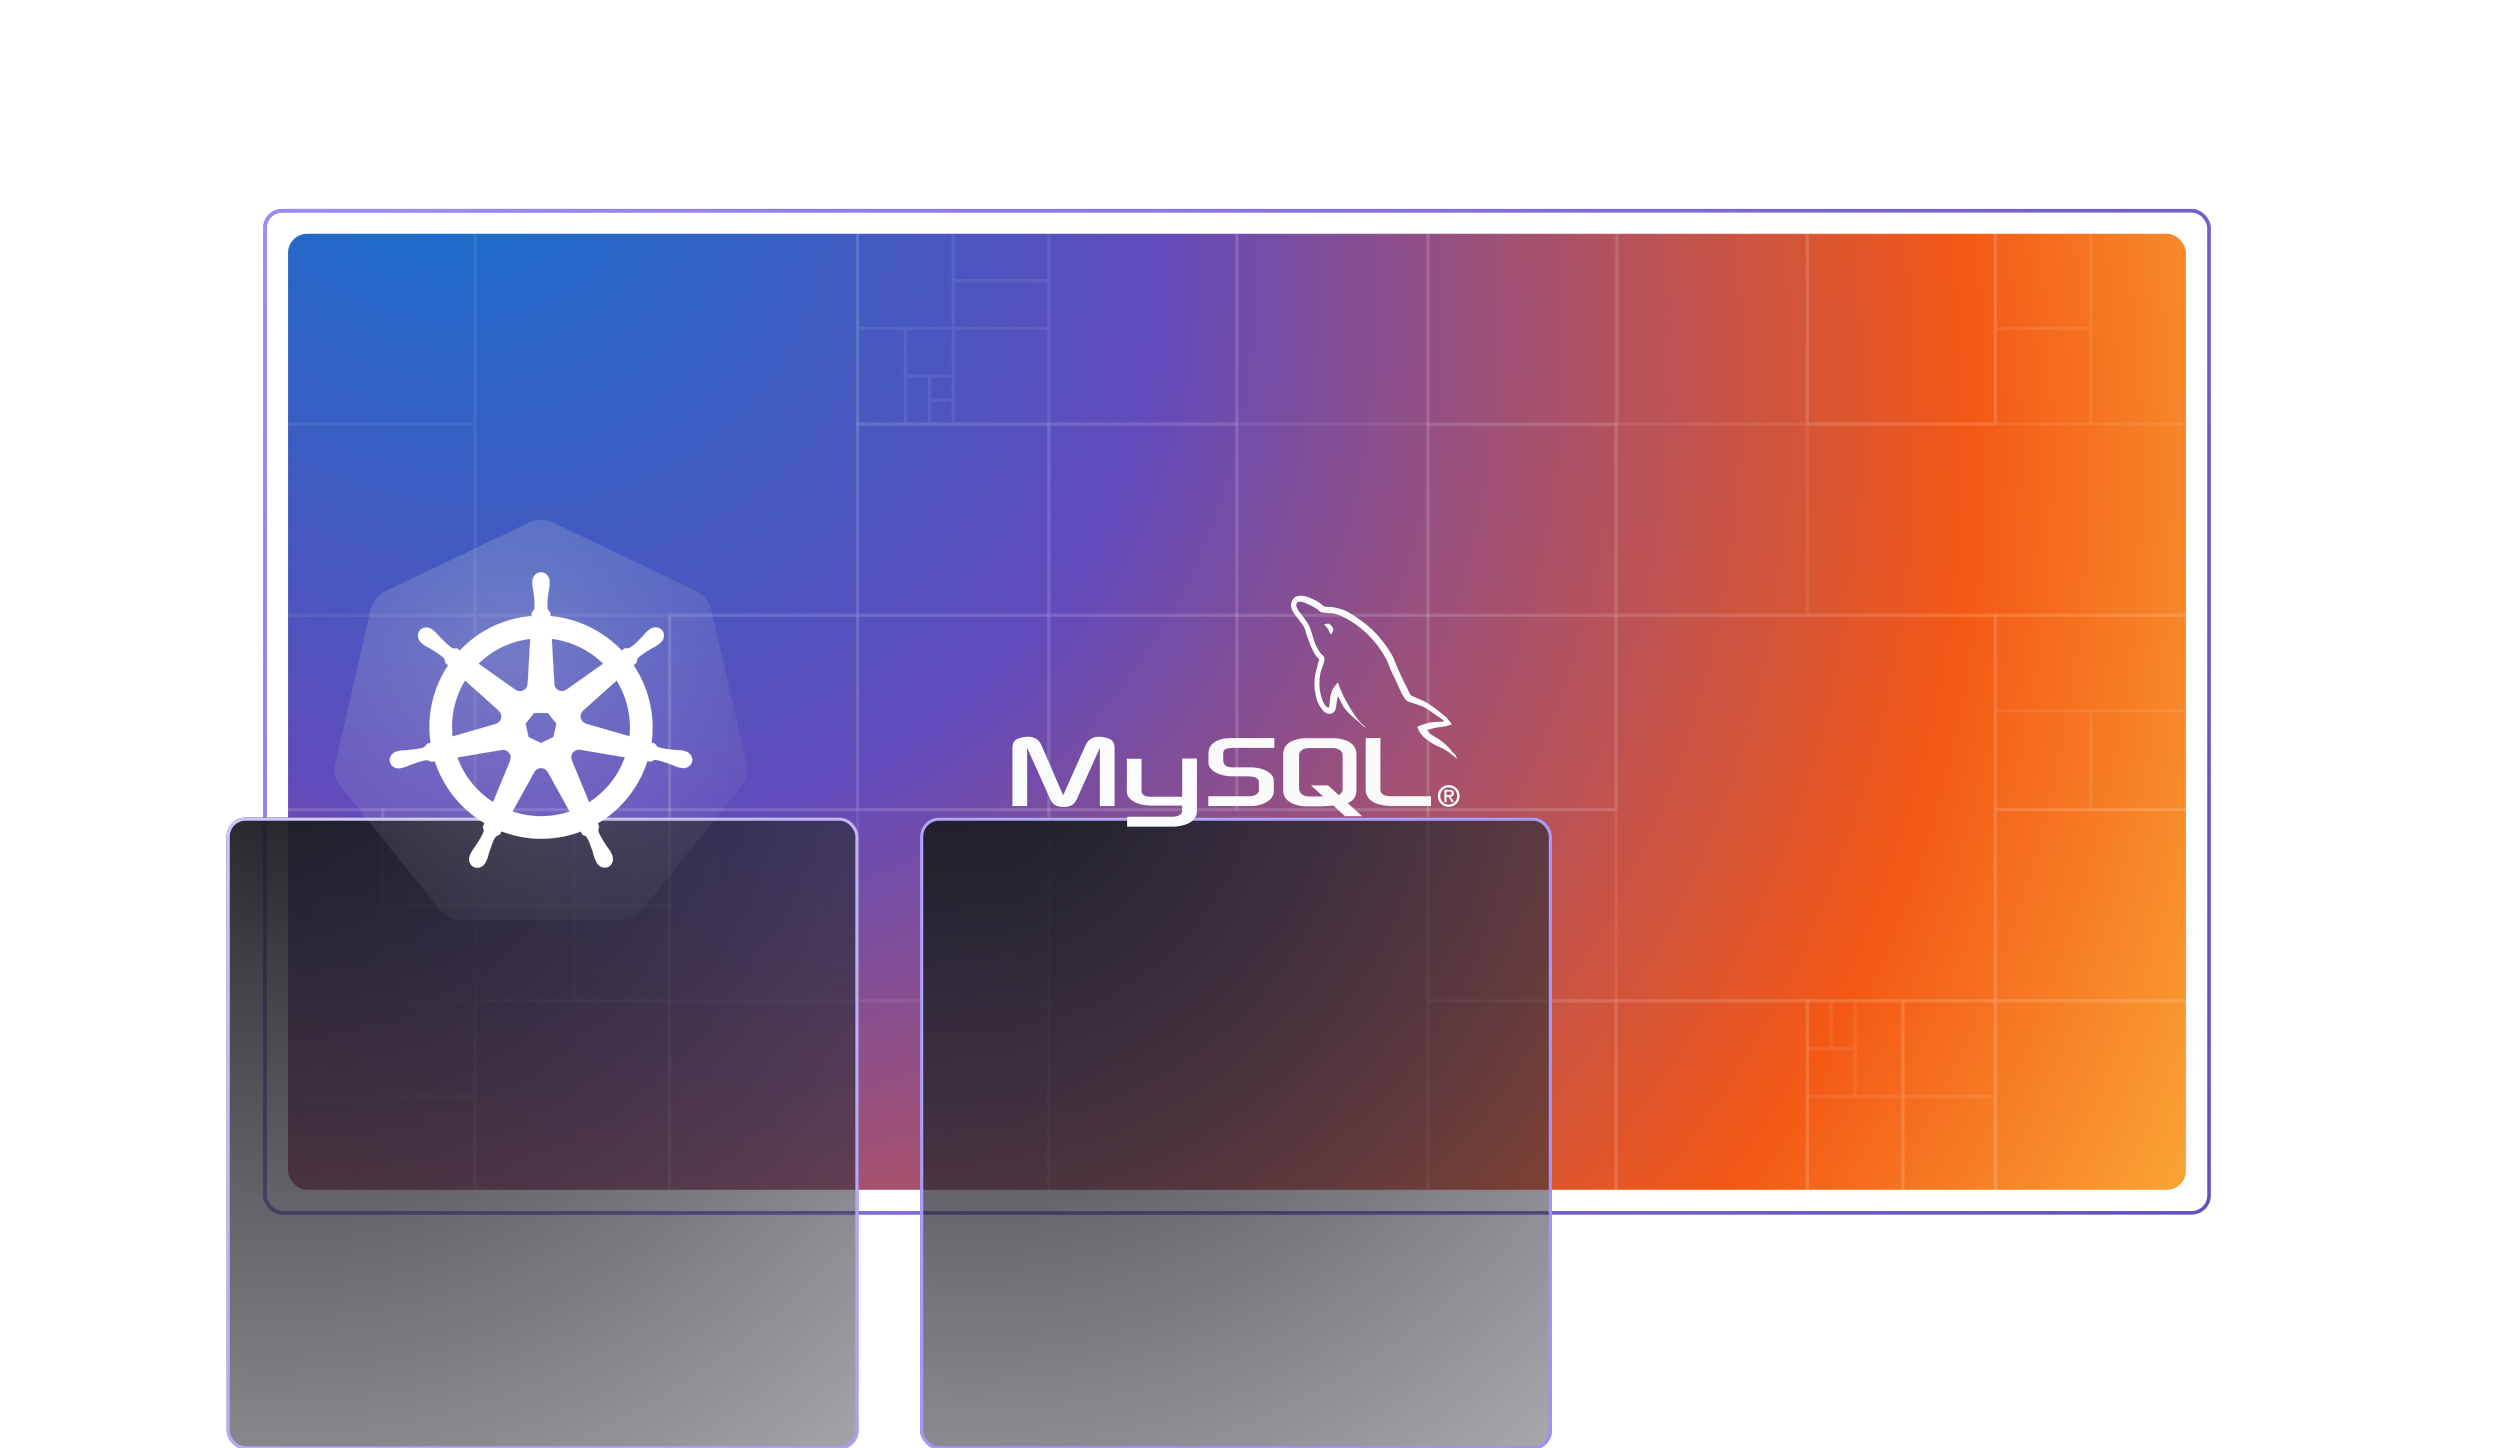 <svg xmlns="http://www.w3.org/2000/svg" xmlns:xlink="http://www.w3.org/1999/xlink" width="706" height="409" fill="none" class="h-full w-full" viewBox="0 0 706 409">
	<filter id="a__kippvNg1" width="344" height="344" x="8.222" y="-6" color-interpolation-filters="sRGB" filterUnits="userSpaceOnUse">
		<feFlood flood-opacity="0" result="BackgroundImageFix"></feFlood>
		<feBlend in="SourceGraphic" in2="BackgroundImageFix" mode="normal" result="shape"></feBlend>
		<feGaussianBlur result="effect1_foregroundBlur_304_2475" stdDeviation="50"></feGaussianBlur>
	</filter>
	<filter id="b__kippvNg1" width="344" height="344" x="358.222" y="68" color-interpolation-filters="sRGB" filterUnits="userSpaceOnUse">
		<feFlood flood-opacity="0" result="BackgroundImageFix"></feFlood>
		<feBlend in="SourceGraphic" in2="BackgroundImageFix" mode="normal" result="shape"></feBlend>
		<feGaussianBlur result="effect1_foregroundBlur_304_2475" stdDeviation="50"></feGaussianBlur>
	</filter>
	<filter id="c__kippvNg1" width="558" height="292" x="70.331" y="55" color-interpolation-filters="sRGB" filterUnits="userSpaceOnUse">
		<feFlood flood-opacity="0" result="BackgroundImageFix"></feFlood>
		<feBlend in="SourceGraphic" in2="BackgroundImageFix" mode="normal" result="shape"></feBlend>
		<feGaussianBlur result="effect1_foregroundBlur_304_2475" stdDeviation="2"></feGaussianBlur>
	</filter>
	<filter id="d__kippvNg1" width="570" height="304" x="64.331" y="49" color-interpolation-filters="sRGB" filterUnits="userSpaceOnUse">
		<feFlood flood-opacity="0" result="BackgroundImageFix"></feFlood>
		<feBlend in="SourceGraphic" in2="BackgroundImageFix" mode="normal" result="shape"></feBlend>
		<feGaussianBlur result="effect1_foregroundBlur_304_2475" stdDeviation="5"></feGaussianBlur>
	</filter>
	<filter id="e__kippvNg1" width="294.432" height="302.462" x="6.006" y="110.431" color-interpolation-filters="sRGB" filterUnits="userSpaceOnUse">
		<feFlood flood-opacity="0" result="BackgroundImageFix"></feFlood>
		<feGaussianBlur in="BackgroundImage" stdDeviation="1.784"></feGaussianBlur>
		<feComposite in2="SourceAlpha" operator="in" result="effect1_backgroundBlur_304_2475"></feComposite>
		<feColorMatrix in="SourceAlpha" result="hardAlpha" type="matrix" values="0 0 0 0 0 0 0 0 0 0 0 0 0 0 0 0 0 0 127 0"></feColorMatrix>
		<feOffset dy="1.784"></feOffset>
		<feGaussianBlur stdDeviation="0.892"></feGaussianBlur>
		<feColorMatrix type="matrix" values="0 0 0 0 0 0 0 0 0 0 0 0 0 0 0 0 0 0 0.03 0"></feColorMatrix>
		<feBlend in2="effect1_backgroundBlur_304_2475" mode="normal" result="effect2_dropShadow_304_2475"></feBlend>
		<feColorMatrix in="SourceAlpha" result="hardAlpha" type="matrix" values="0 0 0 0 0 0 0 0 0 0 0 0 0 0 0 0 0 0 127 0"></feColorMatrix>
		<feOffset dy="3.569"></feOffset>
		<feGaussianBlur stdDeviation="1.784"></feGaussianBlur>
		<feColorMatrix type="matrix" values="0 0 0 0 0 0 0 0 0 0 0 0 0 0 0 0 0 0 0.04 0"></feColorMatrix>
		<feBlend in2="effect2_dropShadow_304_2475" mode="normal" result="effect3_dropShadow_304_2475"></feBlend>
		<feColorMatrix in="SourceAlpha" result="hardAlpha" type="matrix" values="0 0 0 0 0 0 0 0 0 0 0 0 0 0 0 0 0 0 127 0"></feColorMatrix>
		<feOffset dy="8.922"></feOffset>
		<feGaussianBlur stdDeviation="3.569"></feGaussianBlur>
		<feColorMatrix type="matrix" values="0 0 0 0 0 0 0 0 0 0 0 0 0 0 0 0 0 0 0.05 0"></feColorMatrix>
		<feBlend in2="effect3_dropShadow_304_2475" mode="normal" result="effect4_dropShadow_304_2475"></feBlend>
		<feColorMatrix in="SourceAlpha" result="hardAlpha" type="matrix" values="0 0 0 0 0 0 0 0 0 0 0 0 0 0 0 0 0 0 127 0"></feColorMatrix>
		<feOffset dy="13.383"></feOffset>
		<feGaussianBlur stdDeviation="6.692"></feGaussianBlur>
		<feColorMatrix type="matrix" values="0 0 0 0 0 0 0 0 0 0 0 0 0 0 0 0 0 0 0.06 0"></feColorMatrix>
		<feBlend in2="effect4_dropShadow_304_2475" mode="normal" result="effect5_dropShadow_304_2475"></feBlend>
		<feColorMatrix in="SourceAlpha" result="hardAlpha" type="matrix" values="0 0 0 0 0 0 0 0 0 0 0 0 0 0 0 0 0 0 127 0"></feColorMatrix>
		<feOffset dy="26.767"></feOffset>
		<feGaussianBlur stdDeviation="13.383"></feGaussianBlur>
		<feColorMatrix type="matrix" values="0 0 0 0 0 0 0 0 0 0 0 0 0 0 0 0 0 0 0.07 0"></feColorMatrix>
		<feBlend in2="effect5_dropShadow_304_2475" mode="normal" result="effect6_dropShadow_304_2475"></feBlend>
		<feColorMatrix in="SourceAlpha" result="hardAlpha" type="matrix" values="0 0 0 0 0 0 0 0 0 0 0 0 0 0 0 0 0 0 127 0"></feColorMatrix>
		<feOffset dy="62.455"></feOffset>
		<feGaussianBlur stdDeviation="28.997"></feGaussianBlur>
		<feColorMatrix type="matrix" values="0 0 0 0 0 0 0 0 0 0 0 0 0 0 0 0 0 0 0.09 0"></feColorMatrix>
		<feBlend in2="effect6_dropShadow_304_2475" mode="normal" result="effect7_dropShadow_304_2475"></feBlend>
		<feBlend in="SourceGraphic" in2="effect7_dropShadow_304_2475" mode="normal" result="shape"></feBlend>
	</filter>
	<filter id="f__kippvNg1" width="294.432" height="302.462" x="398.176" y="110.431" color-interpolation-filters="sRGB" filterUnits="userSpaceOnUse">
		<feFlood flood-opacity="0" result="BackgroundImageFix"></feFlood>
		<feGaussianBlur in="BackgroundImage" stdDeviation="1.784"></feGaussianBlur>
		<feComposite in2="SourceAlpha" operator="in" result="effect1_backgroundBlur_304_2475"></feComposite>
		<feColorMatrix in="SourceAlpha" result="hardAlpha" type="matrix" values="0 0 0 0 0 0 0 0 0 0 0 0 0 0 0 0 0 0 127 0"></feColorMatrix>
		<feOffset dy="1.784"></feOffset>
		<feGaussianBlur stdDeviation="0.892"></feGaussianBlur>
		<feColorMatrix type="matrix" values="0 0 0 0 0 0 0 0 0 0 0 0 0 0 0 0 0 0 0.03 0"></feColorMatrix>
		<feBlend in2="effect1_backgroundBlur_304_2475" mode="normal" result="effect2_dropShadow_304_2475"></feBlend>
		<feColorMatrix in="SourceAlpha" result="hardAlpha" type="matrix" values="0 0 0 0 0 0 0 0 0 0 0 0 0 0 0 0 0 0 127 0"></feColorMatrix>
		<feOffset dy="3.569"></feOffset>
		<feGaussianBlur stdDeviation="1.784"></feGaussianBlur>
		<feColorMatrix type="matrix" values="0 0 0 0 0 0 0 0 0 0 0 0 0 0 0 0 0 0 0.04 0"></feColorMatrix>
		<feBlend in2="effect2_dropShadow_304_2475" mode="normal" result="effect3_dropShadow_304_2475"></feBlend>
		<feColorMatrix in="SourceAlpha" result="hardAlpha" type="matrix" values="0 0 0 0 0 0 0 0 0 0 0 0 0 0 0 0 0 0 127 0"></feColorMatrix>
		<feOffset dy="8.922"></feOffset>
		<feGaussianBlur stdDeviation="3.569"></feGaussianBlur>
		<feColorMatrix type="matrix" values="0 0 0 0 0 0 0 0 0 0 0 0 0 0 0 0 0 0 0.05 0"></feColorMatrix>
		<feBlend in2="effect3_dropShadow_304_2475" mode="normal" result="effect4_dropShadow_304_2475"></feBlend>
		<feColorMatrix in="SourceAlpha" result="hardAlpha" type="matrix" values="0 0 0 0 0 0 0 0 0 0 0 0 0 0 0 0 0 0 127 0"></feColorMatrix>
		<feOffset dy="13.383"></feOffset>
		<feGaussianBlur stdDeviation="6.692"></feGaussianBlur>
		<feColorMatrix type="matrix" values="0 0 0 0 0 0 0 0 0 0 0 0 0 0 0 0 0 0 0.06 0"></feColorMatrix>
		<feBlend in2="effect4_dropShadow_304_2475" mode="normal" result="effect5_dropShadow_304_2475"></feBlend>
		<feColorMatrix in="SourceAlpha" result="hardAlpha" type="matrix" values="0 0 0 0 0 0 0 0 0 0 0 0 0 0 0 0 0 0 127 0"></feColorMatrix>
		<feOffset dy="26.767"></feOffset>
		<feGaussianBlur stdDeviation="13.383"></feGaussianBlur>
		<feColorMatrix type="matrix" values="0 0 0 0 0 0 0 0 0 0 0 0 0 0 0 0 0 0 0.07 0"></feColorMatrix>
		<feBlend in2="effect5_dropShadow_304_2475" mode="normal" result="effect6_dropShadow_304_2475"></feBlend>
		<feColorMatrix in="SourceAlpha" result="hardAlpha" type="matrix" values="0 0 0 0 0 0 0 0 0 0 0 0 0 0 0 0 0 0 127 0"></feColorMatrix>
		<feOffset dy="62.455"></feOffset>
		<feGaussianBlur stdDeviation="28.997"></feGaussianBlur>
		<feColorMatrix type="matrix" values="0 0 0 0 0 0 0 0 0 0 0 0 0 0 0 0 0 0 0.09 0"></feColorMatrix>
		<feBlend in2="effect6_dropShadow_304_2475" mode="normal" result="effect7_dropShadow_304_2475"></feBlend>
		<feBlend in="SourceGraphic" in2="effect7_dropShadow_304_2475" mode="normal" result="shape"></feBlend>
	</filter>
	<filter id="g__kippvNg1" width="294.432" height="302.462" x="201.836" y="110.431" color-interpolation-filters="sRGB" filterUnits="userSpaceOnUse">
		<feFlood flood-opacity="0" result="BackgroundImageFix"></feFlood>
		<feGaussianBlur in="BackgroundImage" stdDeviation="1.784"></feGaussianBlur>
		<feComposite in2="SourceAlpha" operator="in" result="effect1_backgroundBlur_304_2475"></feComposite>
		<feColorMatrix in="SourceAlpha" result="hardAlpha" type="matrix" values="0 0 0 0 0 0 0 0 0 0 0 0 0 0 0 0 0 0 127 0"></feColorMatrix>
		<feOffset dy="1.784"></feOffset>
		<feGaussianBlur stdDeviation="0.892"></feGaussianBlur>
		<feColorMatrix type="matrix" values="0 0 0 0 0 0 0 0 0 0 0 0 0 0 0 0 0 0 0.03 0"></feColorMatrix>
		<feBlend in2="effect1_backgroundBlur_304_2475" mode="normal" result="effect2_dropShadow_304_2475"></feBlend>
		<feColorMatrix in="SourceAlpha" result="hardAlpha" type="matrix" values="0 0 0 0 0 0 0 0 0 0 0 0 0 0 0 0 0 0 127 0"></feColorMatrix>
		<feOffset dy="3.569"></feOffset>
		<feGaussianBlur stdDeviation="1.784"></feGaussianBlur>
		<feColorMatrix type="matrix" values="0 0 0 0 0 0 0 0 0 0 0 0 0 0 0 0 0 0 0.04 0"></feColorMatrix>
		<feBlend in2="effect2_dropShadow_304_2475" mode="normal" result="effect3_dropShadow_304_2475"></feBlend>
		<feColorMatrix in="SourceAlpha" result="hardAlpha" type="matrix" values="0 0 0 0 0 0 0 0 0 0 0 0 0 0 0 0 0 0 127 0"></feColorMatrix>
		<feOffset dy="8.922"></feOffset>
		<feGaussianBlur stdDeviation="3.569"></feGaussianBlur>
		<feColorMatrix type="matrix" values="0 0 0 0 0 0 0 0 0 0 0 0 0 0 0 0 0 0 0.05 0"></feColorMatrix>
		<feBlend in2="effect3_dropShadow_304_2475" mode="normal" result="effect4_dropShadow_304_2475"></feBlend>
		<feColorMatrix in="SourceAlpha" result="hardAlpha" type="matrix" values="0 0 0 0 0 0 0 0 0 0 0 0 0 0 0 0 0 0 127 0"></feColorMatrix>
		<feOffset dy="13.383"></feOffset>
		<feGaussianBlur stdDeviation="6.692"></feGaussianBlur>
		<feColorMatrix type="matrix" values="0 0 0 0 0 0 0 0 0 0 0 0 0 0 0 0 0 0 0.06 0"></feColorMatrix>
		<feBlend in2="effect4_dropShadow_304_2475" mode="normal" result="effect5_dropShadow_304_2475"></feBlend>
		<feColorMatrix in="SourceAlpha" result="hardAlpha" type="matrix" values="0 0 0 0 0 0 0 0 0 0 0 0 0 0 0 0 0 0 127 0"></feColorMatrix>
		<feOffset dy="26.767"></feOffset>
		<feGaussianBlur stdDeviation="13.383"></feGaussianBlur>
		<feColorMatrix type="matrix" values="0 0 0 0 0 0 0 0 0 0 0 0 0 0 0 0 0 0 0.07 0"></feColorMatrix>
		<feBlend in2="effect5_dropShadow_304_2475" mode="normal" result="effect6_dropShadow_304_2475"></feBlend>
		<feColorMatrix in="SourceAlpha" result="hardAlpha" type="matrix" values="0 0 0 0 0 0 0 0 0 0 0 0 0 0 0 0 0 0 127 0"></feColorMatrix>
		<feOffset dy="62.455"></feOffset>
		<feGaussianBlur stdDeviation="28.997"></feGaussianBlur>
		<feColorMatrix type="matrix" values="0 0 0 0 0 0 0 0 0 0 0 0 0 0 0 0 0 0 0.09 0"></feColorMatrix>
		<feBlend in2="effect6_dropShadow_304_2475" mode="normal" result="effect7_dropShadow_304_2475"></feBlend>
		<feBlend in="SourceGraphic" in2="effect7_dropShadow_304_2475" mode="normal" result="shape"></feBlend>
	</filter>
	<radialGradient id="h__kippvNg1" cx="0" cy="0" r="1" gradientTransform="matrix(477.815 450.9 -368.599 390.601 117.331 30)" gradientUnits="userSpaceOnUse">
		<stop offset="0" stop-color="#0e73cc"></stop>
		<stop offset="0.352" stop-color="#624bbb"></stop>
		<stop offset="0.726" stop-color="#f35815"></stop>
		<stop offset="1" stop-color="#fed54a"></stop>
	</radialGradient>
	<radialGradient id="i__kippvNg1" cx="0" cy="0" r="1" gradientTransform="matrix(542.987 355.5 -644.917 985.041 81.343 43.023)" gradientUnits="userSpaceOnUse">
		<stop offset="0" stop-color="#a18bf5"></stop>
		<stop offset="1" stop-color="#624bbb"></stop>
	</radialGradient>
	<radialGradient id="j__kippvNg1" cx="0" cy="0" r="1" gradientTransform="matrix(542.987 355.5 -644.917 985.041 81.343 43.023)" gradientUnits="userSpaceOnUse">
		<stop offset="0" stop-color="#a18bf5"></stop>
		<stop offset="1" stop-color="#624bbb" stop-opacity="0"></stop>
	</radialGradient>
	<linearGradient id="k__kippvNg1">
		<stop offset="0" stop-color="#1a1b21"></stop>
		<stop offset="1" stop-color="#444854" stop-opacity="0"></stop>
	</linearGradient>
	<radialGradient xlink:href="#k__kippvNg1" id="l__kippvNg1" cx="0" cy="0" r="1" gradientTransform="rotate(54.756 -49.394 121.423)scale(465.39)" gradientUnits="userSpaceOnUse"></radialGradient>
	<radialGradient id="m__kippvNg1" cx="0" cy="0" r="1" gradientTransform="matrix(155.246 287.294 -411.219 222.212 100.581 99.725)" gradientUnits="userSpaceOnUse">
		<stop offset="0" stop-color="#d4c9fe"></stop>
		<stop offset="1" stop-color="#a18bf5"></stop>
	</radialGradient>
	<radialGradient id="n__kippvNg1" cx="0" cy="0" r="1" gradientTransform="matrix(47.5 83.5 -86.057 48.954 143.222 182.5)" gradientUnits="userSpaceOnUse">
		<stop offset="0" stop-color="#d0d3d7"></stop>
		<stop offset="1" stop-color="#d0d3d7" stop-opacity="0"></stop>
	</radialGradient>
	<radialGradient xlink:href="#k__kippvNg1" id="o__kippvNg1" cx="0" cy="0" r="1" gradientTransform="rotate(54.756 146.691 500.064)scale(465.39)" gradientUnits="userSpaceOnUse"></radialGradient>
	<radialGradient id="p__kippvNg1" cx="0" cy="0" r="1" gradientTransform="matrix(155.246 287.294 -411.219 222.212 492.751 99.725)" gradientUnits="userSpaceOnUse">
		<stop offset="0" stop-color="#d4c9fe"></stop>
		<stop offset="1" stop-color="#8467f3"></stop>
	</radialGradient>
	<radialGradient xlink:href="#k__kippvNg1" id="q__kippvNg1" cx="0" cy="0" r="1" gradientTransform="rotate(53.989 47.052 314.891)scale(452.227)" gradientUnits="userSpaceOnUse"></radialGradient>
	<radialGradient id="r__kippvNg1" cx="0" cy="0" r="1" gradientTransform="matrix(144.539 214.578 -307.137 206.887 296.411 99.725)" gradientUnits="userSpaceOnUse">
		<stop offset="0" stop-color="#b7a5fb"></stop>
		<stop offset="0.979" stop-color="#a18bf5"></stop>
	</radialGradient>
	<clipPath id="s__kippvNg1">
		<path d="M0 0h706v409H0z"></path>
	</clipPath>
	<g clip-path="url(#s__kippvNg1)">
		<g filter="url(#a__kippvNg1)">
			<circle cx="180.222" cy="166" r="72" fill="#8467f3"></circle>
		</g>
		<g filter="url(#b__kippvNg1)">
			<circle cx="530.222" cy="240" r="72" fill="#f35815"></circle>
		</g>
		<rect width="536" height="270" x="81.331" y="66" fill="url(#h__kippvNg1)" rx="5.4"></rect>
		<g stroke="#fff" stroke-opacity="0.08" stroke-width="0.9">
			<path d="M563.481 336.2v.45h48.15a5.85 5.85 0 0 0 5.85-5.85v-48.15h-54v.45zM510.381 336.65h-54v-54h54zM617.031 228.65h.45v-27.9h-27v27.9h.45zM590.031 228.65h.45v-27.9h-27v27.9h.45zM617.031 200.75h.45v-27h-54v27h.45zM403.281 228.65h-54v-54.9h54z"></path>
			<path d="M617.481 282.65h-54v-54h54zM617.481 173.75h-107.1v-54h107.1zM510.381 173.75h-54v-54h54zM403.281 173.75h-54v-54h54zM296.18 173.75h-54v-54h54zM617.031 119.75h.45V71.6a5.85 5.85 0 0 0-5.85-5.85h-21.15v54h.45zM590.031 92.75h.45v-27h-27v27h.45zM590.031 119.75h.45v-27h-27v27h.45zM510.381 119.75h-54v-54h54zM403.281 119.75h-54v-54h54zM563.031 336.65h.45v-27h-26.1v27h.45zM563.031 309.65h.45v-27h-26.1v27h.45z"></path>
			<path d="M536.931 336.65h.45v-27h-27v27h.45zM536.931 309.65h.45v-27h-13.5v27h.45zM523.431 309.65h.45v-13.5h-13.5v13.5h.45zM523.431 296.15h.45v-13.5h-6.75v13.5h.45zM516.681 296.15h.45v-13.5h-6.75v13.5h.45zM456.381 336.65h-53.1v-54h53.1z"></path>
			<path d="M402.831 336.65h.45v-108h-107.1v108h.45z"></path>
			<path d="M456.381 228.65h-53.1v-54.9h53.1zM349.281 228.65h-53.1v-54.9h53.1zM242.18 228.65h-53.1v-54.9h53.1z"></path>
			<path d="M242.18 282.65h-53.1v-54h53.1zM296.18 282.65h-54v-54h54zM296.18 336.65h-54v-54h54zM242.18 336.65h-53.1v-54h53.1z"></path>
			<path d="M189.081 336.65h-54.9v-54h54.9zM296.18 228.65h-54v-54.9h54zM189.081 228.65h-54.9v-54.9h54.9zM134.18 228.65h-53.1v-54.9h53.1zM563.481 282.65h-107.1v-108.9h107.1zM456.381 282.65h-53.1v-54h53.1zM456.381 173.75h-53.1v-54h53.1zM349.281 173.75h-53.1v-54h53.1zM242.18 173.75h-108v-108h108zM134.18 173.75h-53.1v-54h53.1zM133.73 119.75h.45v-54H86.93a5.85 5.85 0 0 0-5.85 5.85v48.15h.45zM563.481 119.75h-53.1v-54h53.1z"></path>
			<path d="M456.842 119.94h-53.568V65.75h53.568zM348.831 119.75h.45v-54h-53.1v54h.45zM295.73 119.75h.45v-27h-27v27h.45zM255.23 119.75h.45v-27h-13.5v27h.45zM269.181 78.8v.45h27v-13.5h-27v.45zM269.181 92.3v.45h27v-13.5h-27v.45zM268.73 106.25h.45v-13.5h-13.5v13.5h.45zM261.98 119.75h.45v-13.5h-6.75v13.5h.45zM268.73 119.75h.45V113h-6.75v6.75h.45zM268.73 113h.45v-6.75h-6.75V113h.45zM268.73 92.75h.45v-27h-27v27h.45zM188.631 255.65h.45v-27h-27v27h.45zM161.631 255.65h.45v-27h-27.9v27h.45zM133.73 255.65h.45v-27h-26.1v27h.45z"></path>
			<path d="M81.08 255.2v.45h27.001v-13.5h-27v.45zM81.08 241.7v.45h27.001v-13.5h-27v.45zM161.631 282.65h.45v-27h-27.9v27h.45zM133.73 282.65h.45v-27h-53.1v27h.45zM133.73 309.65h.45v-27h-53.1v27h.45zM133.73 336.65h.45v-27h-53.1v21.15a5.85 5.85 0 0 0 5.85 5.85zM188.631 282.65h.45v-27h-27v27h.45z"></path>
		</g>
		<rect width="549" height="283" x="74.831" y="59.5" stroke="url(#i__kippvNg1)" rx="4.9"></rect>
		<g filter="url(#c__kippvNg1)">
			<rect width="549" height="283" x="74.831" y="59.5" stroke="url(#j__kippvNg1)" rx="4.9"></rect>
		</g>
		<g filter="url(#d__kippvNg1)" opacity="0.5">
			<rect width="549" height="283" x="74.831" y="59.5" stroke="url(#j__kippvNg1)" rx="4.9"></rect>
		</g>
		<g filter="url(#e__kippvNg1)">
			<rect width="178.444" height="178.444" x="64" y="114" fill="url(#l__kippvNg1)" rx="5.353"></rect>
			<rect width="177.551" height="177.551" x="64.446" y="114.446" stroke="url(#m__kippvNg1)" stroke-width="0.892" rx="4.907"></rect>
		</g>
		<path fill="url(#n__kippvNg1)" d="M152.374 146.807a7.8 7.8 0 0 0-2.969.752l-40.513 19.357a7.7 7.7 0 0 0-2.695 2.132 7.7 7.7 0 0 0-1.497 3.081l-9.994 43.481a7.63 7.63 0 0 0 1.052 5.891q.204.317.44.612l28.041 34.865a7.75 7.75 0 0 0 2.696 2.131c1.049.5 2.198.76 3.361.76l44.969-.01a7.8 7.8 0 0 0 3.361-.758 7.74 7.74 0 0 0 2.696-2.128l28.031-34.871a7.66 7.66 0 0 0 1.497-3.081c.26-1.126.26-2.295.001-3.421l-10.011-43.482a7.65 7.65 0 0 0-1.496-3.08 7.74 7.74 0 0 0-2.695-2.132l-40.519-19.348a7.8 7.8 0 0 0-3.756-.751" opacity="0.3"></path>
		<path fill="#fff" stroke="#fff" stroke-width="0.041" d="M152.775 161.605c-1.339 0-2.425 1.206-2.425 2.694 0 .023.005.045.006.068-.002.202-.012.445-.006.621.032.859.219 1.515.332 2.306.204 1.692.375 3.095.269 4.399-.102.492-.464.941-.787 1.254l-.057 1.026a31.5 31.5 0 0 0-4.383.673 31.2 31.2 0 0 0-15.845 9.052q-.442-.304-.876-.622c-.433.059-.87.193-1.44-.14-1.085-.73-2.074-1.738-3.27-2.953-.548-.581-.944-1.134-1.595-1.694-.148-.127-.374-.299-.539-.43a2.88 2.88 0 0 0-1.689-.637c-.746-.026-1.463.266-1.933.854-.835 1.048-.567 2.648.596 3.576q.018.012.036.026c.16.129.356.295.503.404.691.51 1.322.771 2.01 1.176 1.45.895 2.653 1.638 3.606 2.533.373.397.438 1.097.487 1.399l.777.695c-4.16 6.261-6.085 13.995-4.948 21.875l-1.015.296c-.268.345-.646.889-1.042 1.051-1.247.393-2.652.538-4.347.715-.796.067-1.482.027-2.326.187-.186.035-.445.103-.648.15l-.021.005-.036.011c-1.429.345-2.347 1.659-2.052 2.953.296 1.295 1.692 2.082 3.13 1.772l.036-.005c.016-.004.031-.012.047-.016.2-.044.451-.092.627-.139.829-.223 1.43-.549 2.176-.835 1.604-.575 2.933-1.056 4.228-1.243.54-.042 1.11.333 1.394.492l1.057-.181c2.432 7.541 7.529 13.636 13.984 17.461l-.44 1.057c.158.41.333.965.215 1.371-.47 1.22-1.277 2.509-2.195 3.945-.444.663-.899 1.178-1.3 1.938-.096.181-.218.461-.311.652-.623 1.334-.166 2.87 1.031 3.446 1.205.58 2.7-.032 3.347-1.368l.005-.005v-.005c.093-.19.223-.439.301-.617.343-.787.458-1.461.699-2.223.642-1.611.995-3.302 1.878-4.356.242-.288.636-.399 1.045-.509l.549-.995a31.33 31.33 0 0 0 18.217 1.311 31 31 0 0 0 4.161-1.254c.154.274.441.801.518.933.416.135.869.205 1.238.751.661 1.129 1.113 2.465 1.664 4.078.241.761.361 1.436.704 2.223.079.179.209.432.301.622.646 1.34 2.146 1.954 3.352 1.373 1.197-.577 1.655-2.113 1.031-3.446-.092-.192-.22-.471-.316-.653-.401-.759-.856-1.269-1.3-1.932-.918-1.437-1.68-2.63-2.151-3.85-.196-.63.034-1.021.187-1.43-.092-.105-.288-.7-.404-.979 6.708-3.961 11.655-10.284 13.979-17.586.314.049.859.146 1.036.181.365-.24.7-.554 1.358-.502 1.294.187 2.623.668 4.228 1.243.746.286 1.346.618 2.176.84.175.047.426.09.627.135.016.003.03.011.046.015l.037.005c1.438.31 2.834-.477 3.129-1.772s-.622-2.608-2.052-2.953c-.207-.048-.502-.128-.704-.166-.844-.16-1.531-.12-2.327-.186-1.695-.178-3.099-.323-4.347-.716-.508-.197-.87-.802-1.046-1.051l-.98-.285a31.3 31.3 0 0 0-.507-11.322 31.4 31.4 0 0 0-4.544-10.502c.251-.228.725-.648.86-.772.039-.435.005-.891.456-1.373.953-.895 2.156-1.638 3.606-2.534.688-.405 1.325-.666 2.015-1.176.157-.115.37-.298.534-.43 1.163-.928 1.431-2.528.596-3.575s-2.453-1.146-3.617-.218c-.165.131-.39.302-.539.43-.651.56-1.053 1.113-1.601 1.695-1.195 1.214-2.184 2.228-3.269 2.958-.47.274-1.159.179-1.472.161l-.922.658c-5.259-5.515-12.419-9.041-20.129-9.726a54 54 0 0 1-.057-1.083c-.316-.302-.697-.559-.793-1.212-.105-1.304.071-2.707.275-4.399.112-.791.299-1.447.331-2.306.008-.195-.004-.478-.005-.689 0-1.488-1.086-2.694-2.425-2.694zm-3.036 18.808-.72 12.72-.052.026a2.138 2.138 0 0 1-3.394 1.638l-.021.01-10.43-7.394a25 25 0 0 1 12.032-6.554 25 25 0 0 1 2.585-.446zm6.078 0a25.2 25.2 0 0 1 14.528 7.005l-10.362 7.347-.037-.015a2.139 2.139 0 0 1-3.399-1.632l-.01-.005zm-24.477 11.752 9.523 8.518-.01.051a2.136 2.136 0 0 1-.839 3.674l-.011.041-12.207 3.524a24.98 24.98 0 0 1 3.544-15.808zm42.803.005a25.3 25.3 0 0 1 3.124 7.632c.631 2.743.789 5.482.529 8.129l-12.269-3.533-.011-.052a2.138 2.138 0 0 1-.839-3.674l-.005-.026zm-23.321 9.171h3.901l2.425 3.031-.87 3.782-3.503 1.684-3.513-1.689-.87-3.783zm12.508 10.373c.165-.009.331.006.492.036l.021-.026 12.626 2.135a25 25 0 0 1-10.108 12.699l-4.902-11.839.016-.021a2.14 2.14 0 0 1 1.855-2.984zm-21.208.051a2.14 2.14 0 0 1 1.933 2.98l.036.046-4.849 11.721a25.1 25.1 0 0 1-10.078-12.612l12.518-2.124.021.026a2.2 2.2 0 0 1 .419-.037zm10.576 5.135c.345-.012.689.061 1 .213.424.204.752.526.958.911h.047l6.171 11.151q-1.215.405-2.467.689a25.1 25.1 0 0 1-13.684-.705l6.156-11.129h.01a2.15 2.15 0 0 1 1.809-1.13z"></path>
		<path fill="#fafbfc" d="m522.235 193.006 5.791-10.754 3.589 6.617 6.961 12.839-6.956-12.841-3.593-6.62-8.949-16.36h-.002l8.95 16.365zm26.05 26.575.041.076 1.675 3.08zm11.828-31.48-5.825 10.544-6.479 11.932 6.483-11.928z"></path>
		<g filter="url(#g__kippvNg1)">
			<rect width="178.444" height="178.444" x="259.831" y="114" fill="url(#q__kippvNg1)" rx="5.353"></rect>
			<rect width="177.551" height="177.551" x="260.277" y="114.446" stroke="url(#r__kippvNg1)" stroke-width="0.892" rx="4.907"></rect>
		</g>
		<path fill="#fafbfc" d="M285.911 227.635h4.16v-16.429l6.441 14.322c.76 1.734 1.8 2.347 3.84 2.347s3.04-.613 3.801-2.347l6.44-14.322v16.429h4.161v-16.402c0-1.6-.64-2.374-1.96-2.773-3.161-.987-5.281-.134-6.241 2l-6.321 14.135-6.12-14.135c-.92-2.134-3.081-2.987-6.241-2-1.32.399-1.96 1.173-1.96 2.773zm32.302-13.372h4.159v9.051c-.039.492.158 1.646 2.437 1.681 1.163.019 8.974 0 9.047 0v-10.776h4.169c.019 0-.004 14.696-.004 14.759.023 3.625-4.497 4.412-6.581 4.473h-13.137v-2.799c.023 0 13.127.003 13.16-.001 2.678-.283 2.362-1.613 2.362-2.061v-1.092h-8.844c-4.114-.037-6.734-1.833-6.766-3.899-.003-.191.089-9.246-.002-9.336"></path>
		<path fill="#fafafa" d="M341.231 227.635h11.961c1.4 0 2.76-.293 3.841-.8 1.8-.827 2.68-1.947 2.68-3.414v-3.04c0-1.2-1-2.321-2.96-3.067-1.041-.4-2.321-.614-3.561-.614h-5.041c-1.679 0-2.479-.506-2.679-1.626-.04-.134-.04-.241-.04-.374v-1.893c0-.107 0-.214.04-.347.2-.853.64-1.094 2.12-1.227.12 0 .28-.027.4-.027h11.881v-2.773h-11.681c-1.68 0-2.561.107-3.36.346-2.481.774-3.561 2.001-3.561 4.134v2.427c0 1.867 2.121 3.467 5.681 3.841.4.026.8.053 1.2.053h4.32c.16 0 .32 0 .44.027 1.321.107 1.88.346 2.281.826.24.24.32.481.32.747v2.427c0 .294-.2.667-.6.987-.36.32-.96.533-1.761.587-.16 0-.28.026-.44.026h-11.481zm44.436-4.827c0 2.853 2.12 4.454 6.401 4.774.399.026.8.053 1.2.053h10.841v-2.774h-10.921c-2.441 0-3.361-.613-3.361-2.08v-14.348h-4.16zm-23.299.145v-9.888c0-2.512 1.764-4.036 5.252-4.517q.558-.08 1.122-.08h7.897c.401 0 .762.027 1.163.08 3.488.481 5.251 2.005 5.251 4.517v9.888c0 2.038-.749 3.129-2.475 3.84l4.098 3.699h-4.831l-3.315-2.993-3.338.211h-4.45a9.2 9.2 0 0 1-2.445-.347c-2.646-.722-3.929-2.111-3.929-4.41m4.491-.24c0 .134.04.267.08.428.24 1.149 1.323 1.79 2.966 1.79h3.78l-3.472-3.134h4.83l3.029 2.733c.558-.297.925-.752 1.053-1.336.04-.133.04-.267.04-.401v-9.487c0-.107 0-.241-.04-.375-.24-1.069-1.323-1.683-2.926-1.683h-6.294c-1.844 0-3.046.802-3.046 2.058z"></path>
		<path fill="#fafbfc" d="M407.769 203.832c-2.557-.07-4.511.168-6.181.873-.474.2-1.231.205-1.309.8.261.273.302.681.509 1.018.398.645 1.072 1.51 1.673 1.963.656.496 1.332 1.026 2.036 1.455 1.252.763 2.649 1.199 3.854 1.963.71.451 1.416 1.018 2.109 1.527.342.251.573.642 1.018.8v-.073c-.234-.297-.295-.707-.509-1.018l-.946-.945c-.924-1.227-2.097-2.305-3.345-3.2-.994-.714-3.221-1.678-3.636-2.836l-.072-.073c.705-.079 1.531-.334 2.181-.508 1.094-.294 2.071-.218 3.2-.51l1.527-.436v-.291c-.571-.586-.978-1.361-1.6-1.891-1.628-1.386-3.405-2.772-5.236-3.927-1.015-.64-2.269-1.057-3.345-1.6-.361-.182-.997-.277-1.236-.581-.565-.721-.873-1.634-1.309-2.473a94 94 0 0 1-2.618-5.527c-.551-1.261-.912-2.504-1.599-3.636-3.302-5.429-6.857-8.705-12.362-11.926-1.172-.685-2.583-.956-4.073-1.309l-2.4-.145c-.488-.205-.996-.802-1.454-1.091-1.824-1.152-6.502-3.659-7.853-.364-.853 2.08 1.274 4.11 2.035 5.164.535.739 1.219 1.568 1.6 2.399.251.547.295 1.095.509 1.673.529 1.425.989 2.974 1.673 4.29.345.666.726 1.368 1.164 1.964.267.365.726.526.799 1.091-.449.628-.475 1.603-.727 2.399-1.136 3.584-.708 8.038.945 10.69.508.815 1.703 2.561 3.345 1.891 1.438-.585 1.116-2.399 1.528-3.999.093-.363.035-.63.218-.873v.073l1.308 2.617c.969 1.56 2.689 3.191 4.146 4.291.755.571 1.35 1.557 2.327 1.891v-.073h-.073c-.189-.295-.485-.417-.727-.654-.569-.558-1.202-1.252-1.673-1.891-1.325-1.799-2.496-3.768-3.563-5.818-.509-.978-.952-2.058-1.382-3.054-.165-.384-.163-.965-.509-1.164-.47.73-1.163 1.32-1.527 2.182-.582 1.378-.657 3.057-.872 4.799-.128.046-.071.015-.146.073-1.013-.244-1.369-1.287-1.745-2.181-.952-2.262-1.129-5.905-.291-8.508.217-.674 1.196-2.796.8-3.418-.189-.621-.814-.981-1.164-1.455a11.5 11.5 0 0 1-1.163-2.036c-.779-1.764-1.143-3.744-1.964-5.527-.392-.852-1.055-1.714-1.599-2.472-.603-.839-1.278-1.458-1.746-2.473-.166-.361-.392-.938-.145-1.309.078-.25.189-.355.436-.436.422-.325 1.597.108 2.036.291 1.167.484 2.14.945 3.128 1.599.474.315.953.923 1.526 1.092h.655c1.024.235 2.17.072 3.127.363 1.69.514 3.205 1.313 4.581 2.182 4.192 2.646 7.618 6.414 9.963 10.908.377.723.54 1.414.872 2.181.67 1.548 1.515 3.141 2.181 4.654.666 1.51 1.315 3.034 2.255 4.291.495.661 2.404 1.015 3.272 1.382.609.257 1.606.525 2.182.872 1.101.664 2.167 1.455 3.2 2.182.516.363 2.102 1.161 2.181 1.818"></path>
		<path fill="#fafbfc" fill-rule="evenodd" d="M375.264 176.125a5.2 5.2 0 0 0-1.309.146v.072h.072c.255.523.703.859 1.018 1.309l.728 1.528.072-.073c.451-.318.657-.825.655-1.6-.181-.19-.208-.428-.364-.655-.208-.302-.61-.473-.872-.727M406.062 224.783c0 1.831 1.447 3.066 3.066 3.066s3.066-1.235 3.066-3.066c0-1.832-1.447-3.066-3.066-3.066s-3.066 1.234-3.066 3.066m5.445 0c0 1.389-1.062 2.428-2.379 2.428-1.333 0-2.379-1.039-2.379-2.428s1.046-2.429 2.379-2.429c1.317 0 2.379 1.039 2.379 2.429m-1.553 1.749h.687l-1.006-1.537c.54-.057.948-.319.948-.956 0-.712-.449-1.006-1.316-1.006h-1.365v3.499h.588v-1.512h.548zm-1.464-2.003v-1.005h.679c.352 0 .777.065.777.474 0 .49-.385.531-.827.531z" clip-rule="evenodd"></path>
	</g>
</svg>